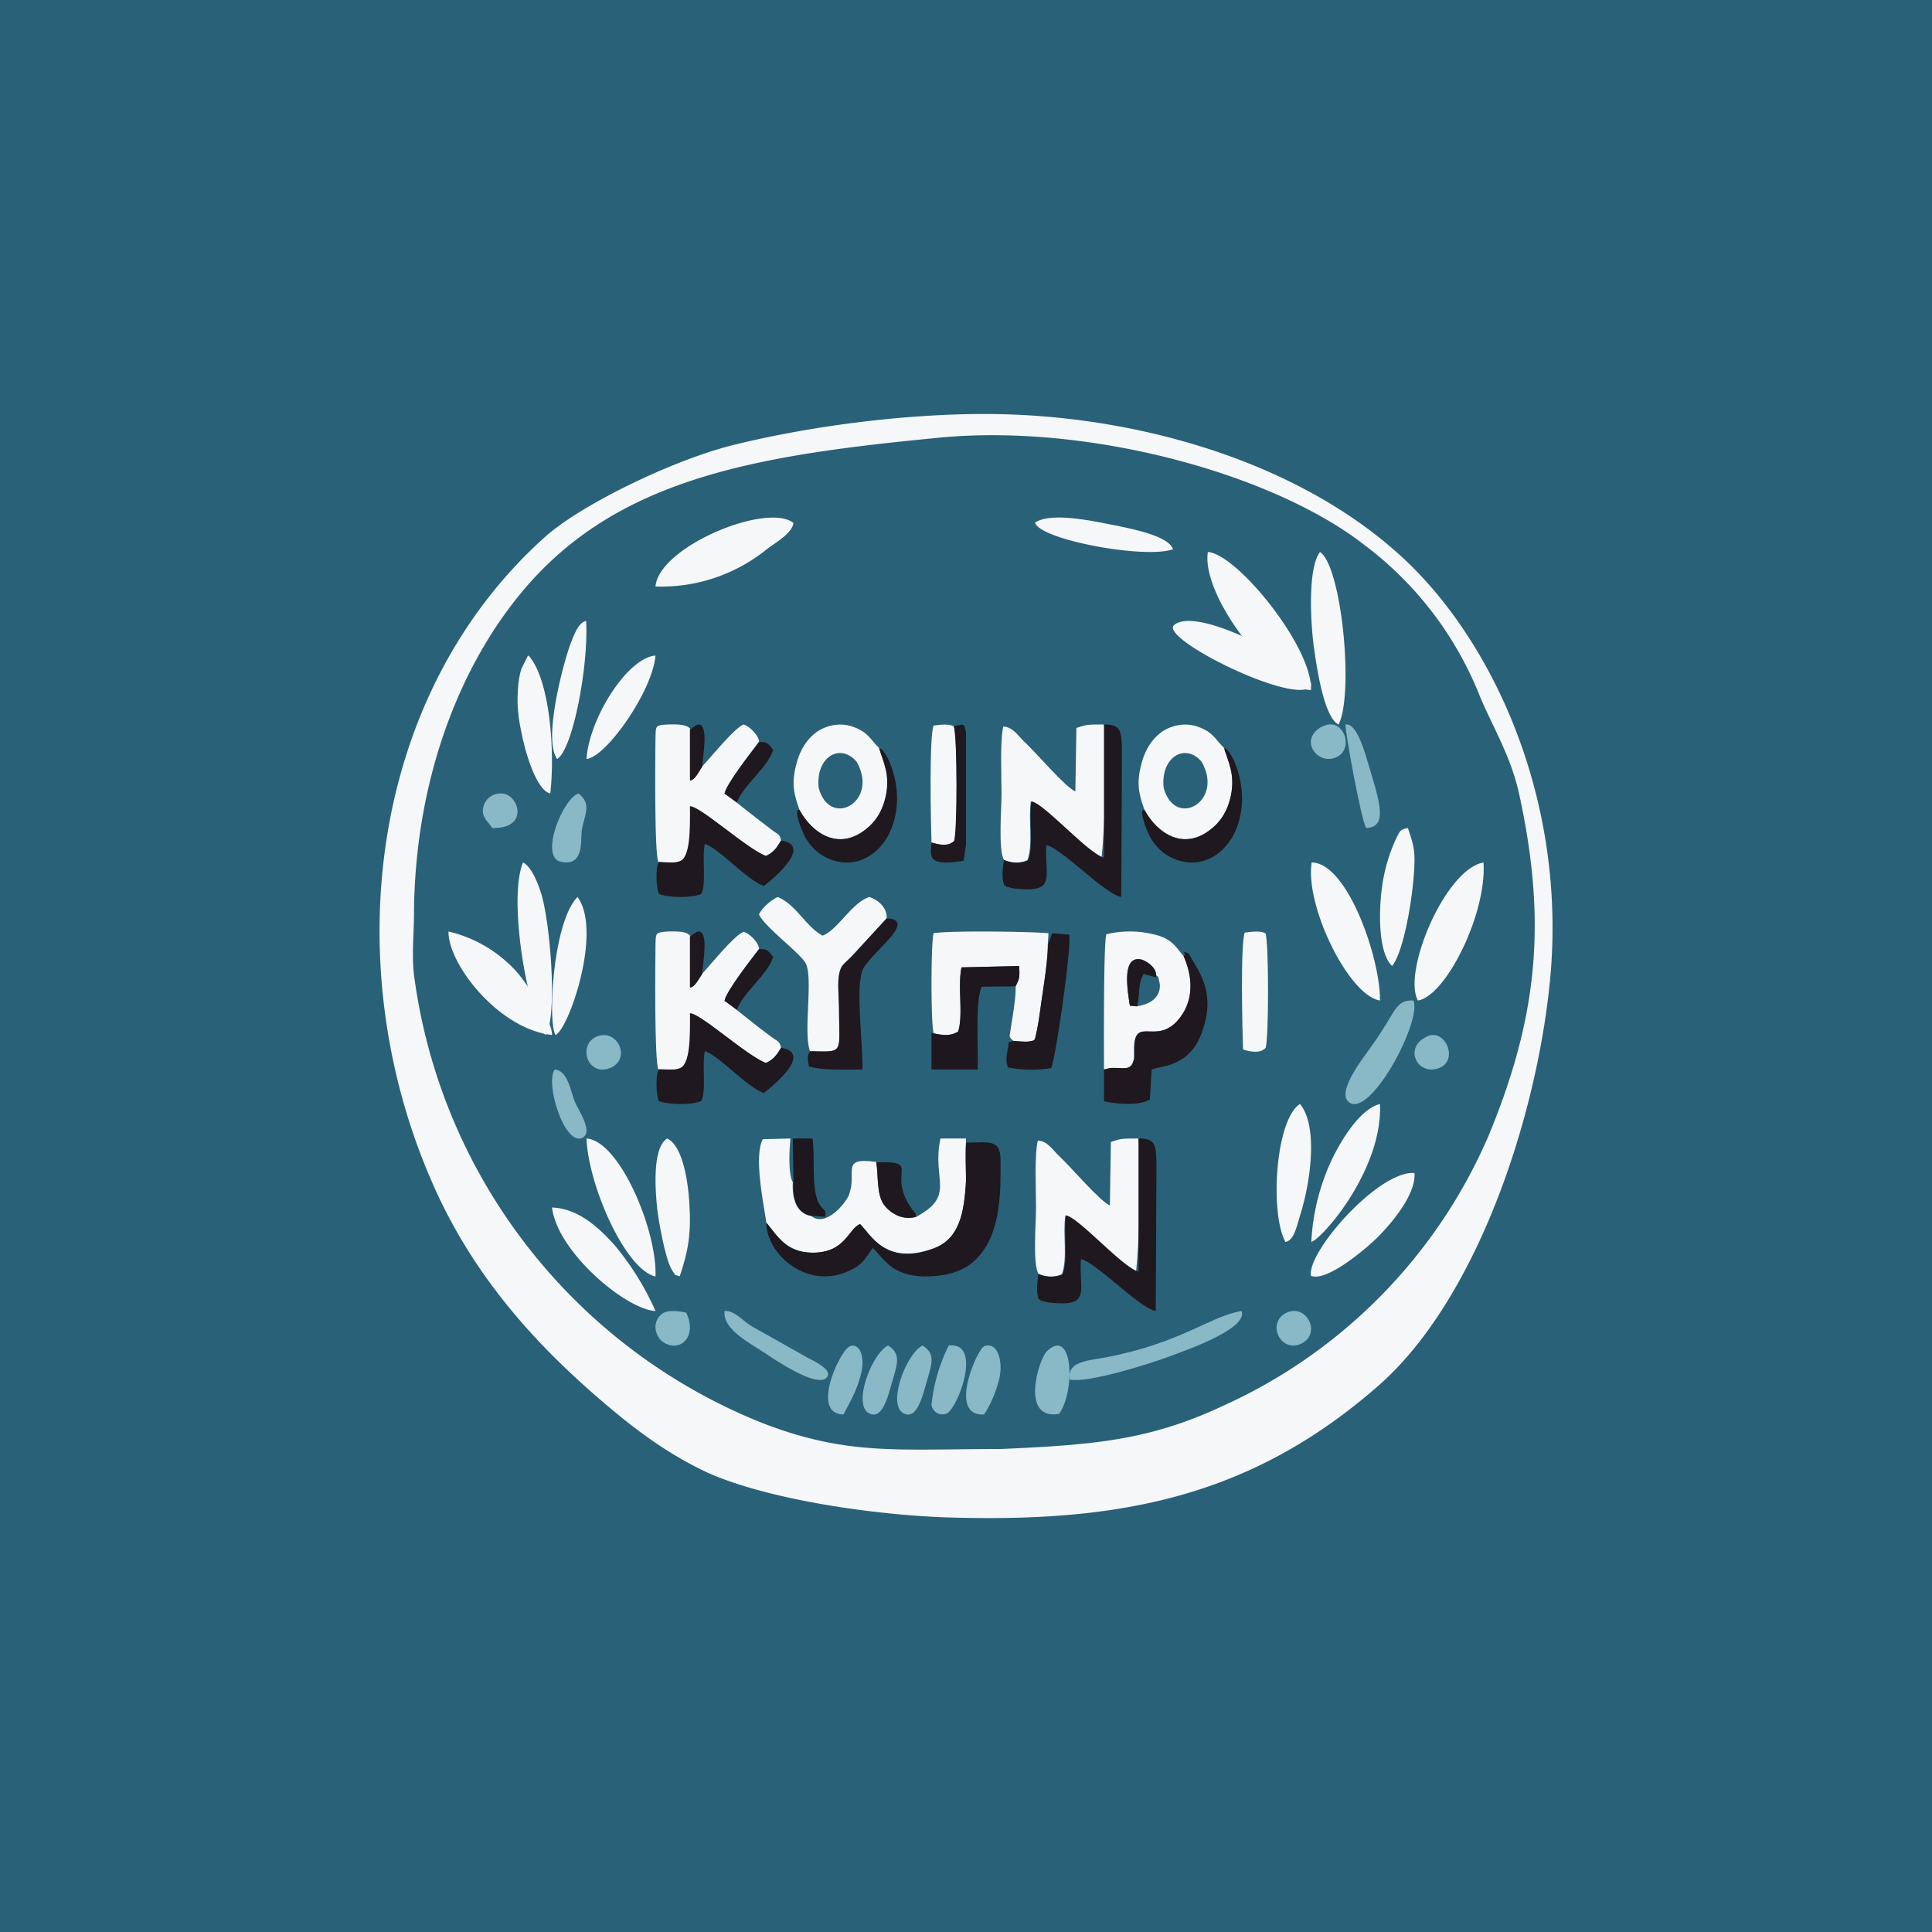 <!-- by TradingView --><svg width="56" height="56" viewBox="0 0 56 56" xmlns="http://www.w3.org/2000/svg"><path fill="#296179" d="M0 0h56v56H0z"/><path d="M27.18 12.69c4.34-.43 9.7 1.03 12.36 3.1a10.15 10.15 0 0 1 3.37 4.43c.41.95.88 1.71 1.12 2.78.81 3.7.55 6.44-.87 9.89a15.18 15.18 0 0 1-7.69 7.85c-2.17 1.02-3.79 1.14-6.45 1.26-3.02 0-4.43.2-6.89-.74a16.26 16.26 0 0 1-10.13-13c-.07-.6 0-1.2 0-1.8.03-4.14 1.52-7.65 3.59-9.82 2.73-2.86 6.63-3.47 11.6-3.95Zm17.73 15.9c.56-5.21-1.54-9.84-4.14-12.32-3.02-2.87-7.8-4.25-12.14-4.27-2.4-.01-5.14.35-7.34.89-1.76.43-4.44 1.73-5.5 2.68-5.1 4.58-6 12.38-3.3 18.62 1.25 2.92 3.26 5.05 5.53 6.9.72.58 1.53 1.15 2.5 1.6 1.73.77 4.73 1.21 6.85 1.29 5.06.17 8.88-.57 12.59-3.82 2.8-2.46 4.53-7.6 4.95-11.57Z" fill="#F6F7F8"/><path d="M29.1 24.92c.19.09.48.12.68.01.17-.43.02-1.2.1-1.7.35.05 1.6 1.49 2.05 1.63.09-.82.17-3.06.07-3.86-.5 0-.5 0-.8.1l-.03 1.84c-.3-.13-1.11-1.1-1.52-1.48-.15-.15-.3-.39-.57-.4-.1.47-.05 1.4-.05 1.94 0 .42-.1 1.65.07 1.92Z" fill="#F6F7F8"/><path d="M29.1 24.93c-.04.26-.07.54.01.73.02.01.04 0 .05.03 0 .02.04.02.05.02l.16.04c1.29.15.9-.31.96-1.25.41.06 1.7 1.42 2.17 1.5l.02-4.1c0-.73-.02-.9-.52-.9v3.86c-.47-.13-1.73-1.57-2.1-1.63-.08.5.07 1.28-.1 1.71a.9.9 0 0 1-.7-.01Z" fill="#1F181E"/><path d="M30.1 36.92c.19.09.48.12.68.01.17-.43.02-1.2.1-1.7.35.05 1.6 1.49 2.05 1.63.09-.82.17-3.06.07-3.86-.5 0-.5 0-.8.1l-.03 1.84c-.3-.13-1.11-1.1-1.52-1.48-.15-.15-.3-.39-.57-.4-.1.47-.05 1.4-.05 1.94 0 .42-.1 1.65.07 1.92Z" fill="#F6F7F8"/><path d="M30.1 36.93c-.04.26-.07.54.01.73.02.01.04 0 .05.03 0 .02.04.02.05.02l.16.04c1.29.15.9-.31.96-1.25.41.06 1.7 1.42 2.17 1.5l.02-4.1c0-.73-.02-.9-.52-.9v3.86c-.47-.13-1.73-1.57-2.1-1.63-.08.5.07 1.28-.1 1.71a.9.9 0 0 1-.7-.01Z" fill="#1F181E"/><path d="M38 20c.05-1.24-2.15-3.95-2.99-4-.2 1.31 1.96 4.01 2.99 4ZM40 29c.01-1.24-.95-4-1.98-4-.2 1.25 1.07 3.86 1.98 4ZM41.1 29c.81-.13 2-2.52 1.9-4-1.11.19-2.36 3.18-1.9 4ZM19 17a4.86 4.86 0 0 0 3.25-1.1c.26-.19.7-.44.75-.74-.75-.61-3.88.67-4 1.83ZM30 15.15c.15.5 3.2 1.06 4 .77-.13-.39-1.18-.59-1.77-.71-.52-.1-1.77-.38-2.23-.06ZM38 36.98c.45.18 1.53-.74 1.85-1.04.32-.3 1.2-1.25 1.15-1.94-1.04-.08-3.13 2.3-3 2.98ZM38.8 21c.45-.89.09-4.59-.54-5-.36.47-.27 2.06-.18 2.73.08.6.3 2.08.72 2.27ZM19 38a8.08 8.08 0 0 0-1.17-1.89c-.42-.47-1.03-1.08-1.83-1.11.16 1.3 2.15 2.96 3 3ZM15.82 30c.34-.55.14-3.18-.13-4.09-.09-.3-.29-.8-.53-.91-.35.84-.05 2.99.23 3.95.05.2.1.34.17.54.13.39.1.39.26.51Z" fill="#F6F7F8"/><path d="M16 30c.02-.4-.69-1.42-.97-1.77A3.84 3.84 0 0 0 13 27c-.02.92 1.43 2.82 3 3ZM27.05 29.96c.14.02.27.04.38.04.12 0 .23-.02.34-.09.16-.48-.02-1.3.1-1.87l1.67-.04c.02.33.01.37-.1.59 0 .31-.04.53-.08.83l-.06.37c-.04.3-.07.24.07.38.11.01.34.03.44.02.21-.04.17 0 .23-.25.05-.22.1-.57.13-.8.08-.56.19-1.2.2-1.76l.02-.33c-.52-.05-2.9-.08-3.33 0-.08.3-.08 2.6 0 2.9Z" fill="#F6F7F8"/><path d="M27 29.94V31h1.34c.02-.58-.08-2.04.12-2.4l.97-.01c.12-.22.13-.26.11-.59l-1.67.04c-.12.57.06 1.38-.1 1.86a.72.72 0 0 1-.37.1c-.13 0-.27-.04-.4-.06Z" fill="#1E171D"/><path d="M30.38 27.38c-.02.56-.13 1.2-.21 1.76-.03.23-.08.58-.13.8-.06.24-.02.21-.23.25-.1.01-.33-.01-.44-.02-.2.08-.1-.03-.17.29-.03.2-.05.3.02.48a3.51 3.51 0 0 0 1.25.02c.13-.3.6-3.55.52-3.87l-.49-.04-.02.05-.1.28Z" fill="#1F181E"/><path d="M40.35 28c.37-.45.65-2.27.65-3.08 0-.42-.1-.62-.19-.92-.23.05-.22.07-.33.28a4.86 4.86 0 0 0-.43 1.5c-.07.53-.13 1.8.3 2.22ZM16.15 22c.44-.26.91-2.64.84-4-.22.03-.36.42-.46.68-.2.54-.8 2.77-.38 3.32ZM38 36c.3-.06 2.08-2.08 2-4-.57.14-1.11 1.02-1.39 1.6a6.3 6.3 0 0 0-.6 2.4ZM16.1 30c.38-.15 1.37-3.01.64-4-.71.71-.87 3.6-.64 4ZM37.26 36c.23-.05.3-.35.42-.76.29-.9.55-2.58 0-3.24-.71.45-.88 3.16-.42 4ZM19 37c.05-1.35-1.05-3.94-2-4 .05 1.35 1.12 3.8 2 4ZM34.03 18.12c-.42.39 3.4 2.28 3.94 1.8.42-.37-3.22-2.44-3.94-1.8ZM23.48 30.47c1.01.02.84.1.84-1.26 0-.38-.1-.99.11-1.24.08-.09.22-.2.3-.3l.97-1.05c.02-.3-.23-.53-.5-.62-.5.15-.93.97-1.36 1.12-.5-.28-.76-.9-1.3-1.12-.23.12-.43.3-.54.5.13.34 1.14 1.08 1.34 1.4.25.4-.07 2.02.14 2.57Z" fill="#F6F7F8"/><path d="M23.48 30.47c-.1.16-.07.22-.03.44.36.12 1.05.09 1.55.09 0-.91-.2-2.36 0-2.88.18-.46 1.65-1.46.7-1.5l-.96 1.05c-.09.1-.23.21-.3.3-.21.25-.12.86-.12 1.24 0 1.35.17 1.28-.84 1.26Z" fill="#1F181E"/><path d="M19.7 37c.25-.73.34-1.26.28-2.14-.03-.55-.18-1.65-.64-1.86-.45.27-.34 1.55-.29 2.05.04.34.23 1.43.42 1.75.15.24.07.12.24.2ZM17 22c.58-.06 1.92-1.98 2-3-.83.07-1.93 1.85-2 3ZM15.95 23c.14-1.18 0-3.3-.63-4 0 .01-.03.01-.03.03l-.18.36c-.05.16-.09.4-.1.62-.03.44.02.83.1 1.2.1.55.43 1.7.84 1.79Z" fill="#F6F7F8"/><path d="M31.01 39.99c.55.1 2.28-.45 2.85-.66.51-.19 2.32-.81 2.13-1.33-.9.14-1.73.92-3.92 1.34-.53.1-1.16.12-1.06.65Z" fill="#89B8C6"/><path d="M27 24.42c.23.07.48.12.66-.04.1-.18.09-3.1-.02-3.33-.15-.08-.4-.04-.58-.02-.13.33-.08 2.84-.06 3.39Z" fill="#F6F7F8"/><path d="M27 24.42c-.01.34-.2.72.93.53l.07-.46v-3.28c-.07-.25-.04-.22-.35-.16.1.22.1 3.15 0 3.33-.17.16-.42.11-.65.04Z" fill="#1F181E"/><path d="M36.03 30.42c.23.07.48.12.65-.04.1-.18.1-3.1 0-3.33-.16-.08-.4-.04-.6-.02-.13.33-.07 2.84-.05 3.39Z" fill="#F6F7F8"/><path d="M21 38c-.05.54.71.91 1.25 1.27.25.17 1.42.95 1.7.67.23-.22-.36-.49-.53-.58l-1.6-.9c-.3-.17-.52-.48-.82-.46ZM27.5 39a4.95 4.95 0 0 0-.5 1.72c.03.2.24.34.44.25.32-.14 1.05-2.07.07-1.97ZM24.45 41c.15-.3.34-.6.47-1.04.23-.75-.09-1.1-.34-.9-.27.2-1.08 1.92-.13 1.94ZM25.74 39c-.5.25-1.11 1.91-.44 2 .31.04.46-.61.55-.91.15-.53.29-.84-.11-1.09ZM26.74 39c-.5.25-1.11 1.91-.44 2 .31.04.46-.61.55-.91.15-.53.29-.84-.11-1.09Z" fill="#89B8C6"/><path d="M28.52 41c.17-.23.36-.67.45-1.06.1-.45-.03-1.06-.44-.92-.2.07-1.08 2.05 0 1.98ZM30.7 40.98c.47-.65.41-2.53-.35-1.82-.24.22-.8 2.03.36 1.82ZM39.6 24c.6-.02.42-.67.12-1.66-.13-.42-.37-1.4-.72-1.34-.02.15.45 2.77.6 3ZM16.77 23c-.45.13-1.15 1.85-.51 1.98.67.14.57-.6.6-.89.06-.43.32-.78-.09-1.09ZM40.97 29c-.54-.03-.51.35-1.2 1.3-.2.3-1.06 1.34-.67 1.65.62.47 2.12-2.35 1.87-2.95ZM16.08 31c-.29.38.28 2.23.8 1.98.33-.16-.11-.79-.22-1.05-.12-.3-.2-.9-.58-.93Z" fill="#89B8C6"/><path d="M22.2 35.43c.34.4.59.87 1.36.88.95 0 1.02-.69 1.37-.83.3.28.72 1.23 2.14.7.74-.27.88-1.03.93-1.95V33h-.74c-.26 1.21.46 1.64-.7 2.27-.43.13-.8-.14-.96-.39-.19-.3-.14-.8-.2-1.2-1.08-.15-.53.3-.8.97-.1.24-.67.93-1.08.6-.42-.07-.57-.48-.54-.98-.14-.25-.1-.93-.07-1.27l-.8.02c-.27.5.03 1.9.1 2.4Z" fill="#F6F7F8"/><path d="M28 34.23c-.05.92-.19 1.68-.94 1.96-1.4.52-1.84-.43-2.13-.71-.35.14-.42.83-1.38.83-.77 0-1.01-.48-1.34-.88 0 .93 1.2 1.98 2.41 1.4.4-.18.44-.34.68-.66.4.42.58.78 1.45.83.75 0 1.3-.16 1.7-.68.56-.72.56-1.82.55-2.72 0-.6-.37-.48-1-.48-.03.35 0 .88 0 1.11Z" fill="#1F181E"/><path d="M23 34.27c-.03.5.1.9.52.97l.4.03c.03-.27-.04-.13-.19-.4-.22-.43-.1-1.36-.18-1.87h-.57l.02 1.27Z" fill="#1E171D"/><path d="M26.55 35.27c-.02-.16-.01-.09-.1-.2-.8-1.1.31-1.42-1.05-1.38.06.38.01.9.2 1.2.16.24.53.5.95.38Z" fill="#1F181E"/><path d="M19.9 38.05c-.3-.06-.63-.11-.8.12-.19.24-.08.56.08.7.48.38 1.06-.09.71-.82ZM17.34 30.03c-.63.21-.32 1.21.36.92.6-.27.2-1.11-.36-.92ZM41.4 30.03c-.73.29-.35 1.14.28.94.62-.2.23-1.15-.29-.94ZM37.27 38.06c-.57.3-.14 1.18.46.88.58-.29.14-1.18-.46-.88ZM14.27 24c1.05.02.78-.9.35-.99a.52.52 0 0 0-.59.31c-.12.34.1.47.24.68ZM38.3 21.07c-.68.39-.08 1.16.47.86.5-.27.14-1.2-.46-.86Z" fill="#89B8C6"/><path d="M20.34 22.23c-.1.15-.2.38-.34.39v-1.5c-.12-.15-.5-.12-.65-.12-.36.02-.34.04-.35.38-.01.67-.03 3.31.08 3.6.12.01.3.03.41.02.1 0 .09 0 .18-.02.48-.13.33-.98.33-1.6.29-.02 1.65 1.23 2.2 1.43.22-.1.32-.24.44-.45-.05-.19-.07-.16-.26-.3a58.63 58.63 0 0 1-1.03-.8L21 23c.08-.3.74-1.15 1-1.5.01-.16-.28-.46-.45-.5-.28.12-.95.96-1.21 1.23Z" fill="#F6F7F8"/><path d="M19.1 24.99c-.11.15-.08.75 0 .92.3.12.97.12 1.23 0 .15-.32.01-1.04.1-1.45.4.12 1.23 1.06 1.71 1.22 0 0 1.53-1.15.5-1.32-.12.2-.21.35-.44.45-.54-.2-1.91-1.45-2.2-1.44 0 .63.02 1.52-.32 1.6-.1.03-.08.02-.18.03l-.4-.01ZM21.36 23.26c.15-.46.92-1.04 1.05-1.53-.14-.16-.16-.24-.41-.22-.26.34-.93 1.19-1 1.49l.36.26ZM20.35 22.23c.02-.3.2-1.23-.1-1.23-.06 0-.14.06-.25.15v1.47c.14 0 .25-.24.35-.39Z" fill="#1F181E"/><path d="M20.34 28.24c-.1.14-.2.38-.34.38v-1.5c-.12-.15-.5-.12-.65-.12-.36.03-.34.04-.35.38-.01.68-.03 3.31.08 3.61.12 0 .3.02.41.01.1 0 .09 0 .18-.02.48-.12.33-.98.33-1.6.29-.02 1.65 1.24 2.2 1.43.22-.1.32-.24.44-.44-.05-.2-.07-.16-.26-.3l-.36-.27-.67-.53L21 29c.08-.3.74-1.15 1-1.49.01-.17-.28-.47-.45-.5-.28.11-.95.95-1.21 1.23Z" fill="#F6F7F8"/><path d="M19.1 31c-.11.14-.08.75 0 .92.3.1.97.12 1.23-.01.15-.32.01-1.03.1-1.44.4.11 1.23 1.06 1.71 1.21 0 0 1.53-1.14.5-1.31-.12.2-.21.34-.44.44-.54-.2-1.91-1.45-2.2-1.44 0 .63.02 1.52-.32 1.6-.1.03-.08.03-.18.03h-.4ZM21.36 29.27c.15-.47.92-1.05 1.05-1.54-.14-.15-.16-.24-.41-.22-.26.34-.93 1.19-1 1.5l.36.26ZM20.35 28.24c.02-.3.2-1.24-.1-1.24-.06 0-.14.06-.25.15v1.47c.14 0 .25-.24.35-.38Z" fill="#1F181E"/><path d="M23.73 22.84c-.1-.9.63-1.32 1.1-.76.66 1.15-.77 1.96-1.1.76Zm-.56.63c.38.7 1.14 1.19 1.92.58.26-.2.5-.51.6-1.01.1-.6-.08-.93-.2-1.35-.28-.27-.32-.47-.78-.63-.38-.13-.79-.03-1.07.18-.24.18-.45.49-.55.88-.16.6-.08.88.08 1.35Z" fill="#F6F7F8"/><path d="M23.17 23.47c-.02.01-.14-.04 0 .39.05.15.09.24.16.39.13.23.3.42.5.54.98.6 2.1-.13 2.17-1.54.03-.87-.39-1.6-.52-1.56.13.42.32.74.2 1.35-.1.5-.33.8-.59 1-.78.62-1.54.13-1.92-.57Z" fill="#1F181E"/><path d="M33.73 22.84c-.1-.9.63-1.32 1.1-.76.66 1.15-.77 1.96-1.1.76Zm-.56.63c.38.7 1.14 1.19 1.92.58.26-.2.5-.51.6-1.01.1-.6-.08-.93-.2-1.35-.28-.27-.32-.47-.78-.63-.38-.13-.79-.03-1.07.18-.24.18-.45.49-.55.88-.16.6-.08.88.08 1.35Z" fill="#F6F7F8"/><path d="M33.17 23.47c-.02.01-.14-.04 0 .39.05.15.09.24.16.39.13.23.3.42.5.54.98.6 2.1-.13 2.17-1.54.03-.87-.39-1.6-.52-1.56.13.42.32.74.2 1.35-.1.5-.33.8-.59 1-.78.62-1.54.13-1.92-.57Z" fill="#1F181E"/><path d="m32.96 29.17-.21-.02c-.1-.58-.21-1.45.33-1.34.14.03.43.22.42.44.1.1.06.03.1.19.05.18 0 .35-.1.47-.13.15-.3.21-.54.26ZM32 31l.2-.03c.35-.05.56.1.65-.2.05-.17 0 .07.02-.11v-.25c0-1.06.74.04 1.42-1.04.32-.52.25-1.13.02-1.65-.25-.3-.35-.52-.88-.64a2.9 2.9 0 0 0-1.36 0c-.09.2-.07 3.58-.07 3.92Z" fill="#F6F7F8"/><path d="M32 31v.92c.35.08 1.02.14 1.33-.05l.05-.87c.33-.12 1.16-.08 1.5-1.2.35-1.1-.16-1.67-.43-2.17-.3-.09-.02-.03-.14.09.23.52.3 1.13-.02 1.65-.68 1.08-1.41-.02-1.41 1.04v.25c-.03.18.02-.06-.03.1-.09.31-.36.16-.7.2L32 31ZM32.96 29.17c.1-.4 0-.6.19-.94l.36.1v-.08c0-.22-.3-.4-.44-.44-.53-.1-.41.76-.32 1.34l.21.02Z" fill="#1F181E"/></svg>